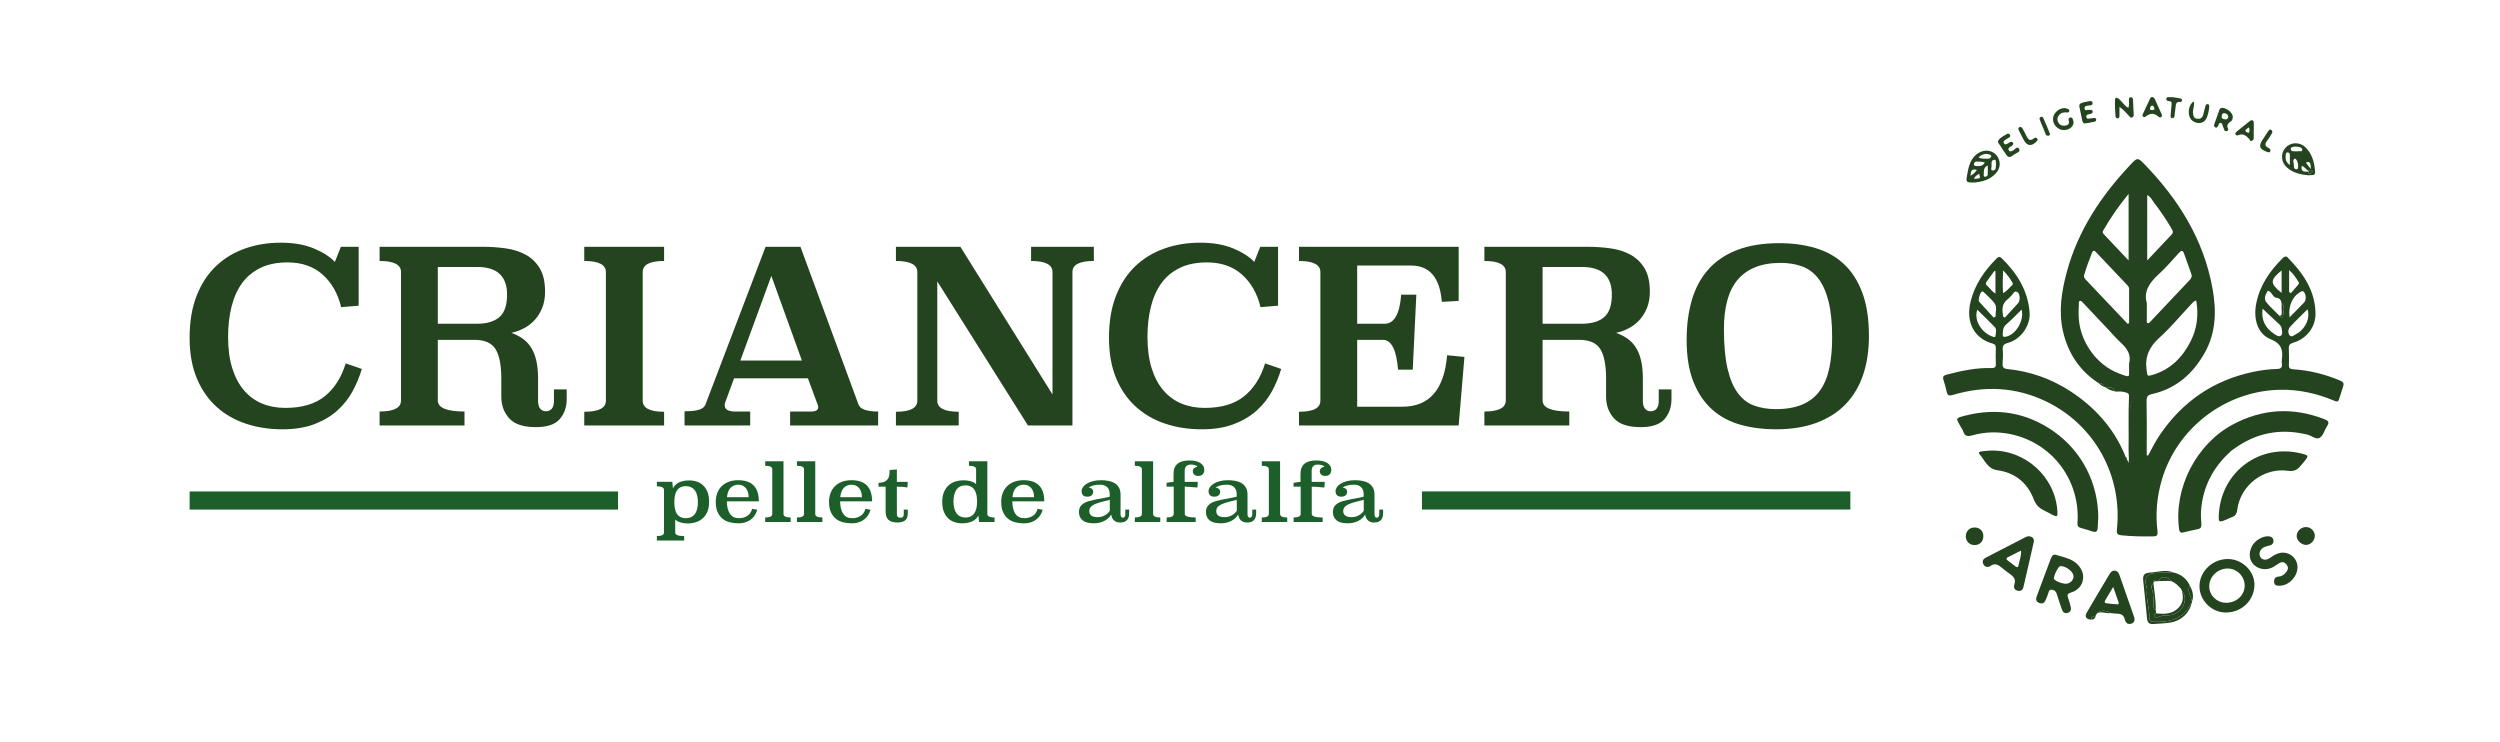 <?xml version="1.0" encoding="UTF-8"?> <svg xmlns="http://www.w3.org/2000/svg" id="Capa_1" width="279.4mm" height="82.923mm" version="1.1" viewBox="0 0 792 235.056"><g><path d="M113.63,96.845l-5.561.459c-1.017-4.269-2.957-7.697-5.828-10.286-2.871-2.592-6.591-3.887-11.16-3.887-3.354,0-6.222.586-8.609,1.755-2.39,1.169-4.331,2.793-5.828,4.876-1.5,2.083-2.604,4.569-3.314,7.465-.713,2.895-1.07,6.07-1.07,9.523,0,3.81.446,7.124,1.336,9.942.887,2.821,2.133,5.155,3.732,7.009s3.503,3.24,5.713,4.154c2.21.911,4.659,1.37,7.353,1.37,5.279,0,9.446-1.231,12.493-3.695,3.047-2.461,5.258-5.93,6.628-10.401l5.106,1.755c-.713,2.437-1.69,4.799-2.933,7.084-1.246,2.285-2.858,4.318-4.839,6.095-1.981,1.779-4.393,3.215-7.239,4.306s-6.222,1.637-10.131,1.637c-4.114,0-7.952-.586-11.504-1.755-3.556-1.169-6.668-2.948-9.334-5.338s-4.762-5.403-6.284-9.04c-1.525-3.636-2.288-7.921-2.288-12.856,0-5.137.75-9.598,2.248-13.386s3.556-6.916,6.172-9.384,5.676-4.309,9.179-5.53c3.506-1.221,7.263-1.832,11.278-1.832,4.114,0,7.629.62,10.549,1.851,2.92,1.237,5.118,2.651,6.591,4.244l1.907-4.799h5.636v18.665Z" fill="#23441e"></path><path d="M179.531,126.407c0,2.539-.735,4.659-2.207,6.361-1.476,1.702-3.99,2.551-7.542,2.551-3.962,0-6.783-.927-8.457-2.781-1.677-1.854-2.514-4.151-2.514-6.894v-5.713c0-4.269-.611-7.378-1.829-9.334-1.218-1.953-3.453-2.933-6.705-2.933h-11.579v19.199c0,2.337,2.818,3.506,8.457,3.506v4.418h-26.896v-4.418c4.52,0,6.783-1.169,6.783-3.506v-40.682c0-2.337-2.263-3.506-6.783-3.506v-4.495h32.609c2.486,0,4.926.164,7.313.496s4.507,1.001,6.361,2.018,3.339,2.452,4.458,4.306c1.116,1.854,1.677,4.303,1.677,7.35,0,1.981-.307,3.723-.918,5.22s-1.414,2.781-2.406,3.847-2.124,1.931-3.395,2.589c-1.274.66-2.595,1.144-3.971,1.448,1.314.459,2.499,1.054,3.559,1.792,1.06.735,1.953,1.674,2.688,2.818.729,1.144,1.287,2.527,1.665,4.151.378,1.628.567,3.556.567,5.791v7.009c0,1.119.233,1.944.698,2.477.462.533,1.057.8,1.779.8.772,0,1.392-.267,1.854-.8.465-.533.698-1.358.698-2.477v-3.655h4.036v3.047ZM138.697,84.578v17.98h12.493c3.047,0,5.385-.698,7.009-2.093,1.624-1.398,2.44-3.773,2.44-7.124,0-5.84-3.15-8.764-9.449-8.764h-12.493Z" fill="#23441e"></path><path d="M210.385,82.675c-4.52,0-6.78,1.169-6.78,3.509v40.75c0,2.341,2.26,3.509,6.78,3.509v4.343h-25.293v-4.343c4.573,0,6.857-1.169,6.857-3.509v-40.75c0-2.341-2.285-3.509-6.857-3.509v-4.495h25.293v4.495Z" fill="#23441e"></path><path d="M271.946,128.081c.505,1.525,2.589,2.288,6.247,2.288v4.418h-27.885v-4.418h6.705c1.473,0,2.21-.484,2.21-1.448,0-.155-.078-.431-.229-.84l-3.047-8.227h-23.39l-2.818,7.62c-.102.304-.152.608-.152.915,0,1.321,1.116,1.981,3.351,1.981h4.724v4.418h-20.801v-4.495c2.133,0,3.708-.177,4.724-.533,1.017-.353,1.649-.887,1.903-1.6l19.047-49.979h11.049l18.362,49.901ZM234.538,114.214h19.502l-9.675-26.815-9.827,26.815Z" fill="#23441e"></path><path d="M346.53,82.675c-4.52,0-6.78,1.169-6.78,3.506v48.605h-14.093l-28.725-45.636v37.789c0,2.334,2.26,3.503,6.783,3.503v4.343h-19.887v-4.343c4.52,0,6.783-1.169,6.783-3.509v-40.75c0-2.341-2.263-3.509-6.783-3.509v-4.495h20.42l29.178,46.78v-38.778c0-2.337-2.26-3.506-6.78-3.506v-4.495h19.884v4.495Z" fill="#23441e"></path><path d="M404.888,96.845l-5.561.459c-1.017-4.269-2.957-7.697-5.828-10.286-2.871-2.592-6.591-3.887-11.16-3.887-3.354,0-6.222.586-8.609,1.755-2.39,1.169-4.331,2.793-5.828,4.876-1.5,2.083-2.604,4.569-3.314,7.465-.713,2.895-1.07,6.07-1.07,9.523,0,3.81.446,7.124,1.336,9.942.887,2.821,2.133,5.155,3.732,7.009s3.503,3.24,5.713,4.154c2.21.911,4.659,1.37,7.353,1.37,5.279,0,9.446-1.231,12.493-3.695,3.047-2.461,5.258-5.93,6.628-10.401l5.106,1.755c-.713,2.437-1.69,4.799-2.933,7.084-1.246,2.285-2.858,4.318-4.839,6.095-1.981,1.779-4.393,3.215-7.239,4.306-2.846,1.091-6.222,1.637-10.131,1.637-4.114,0-7.952-.586-11.504-1.755-3.556-1.169-6.668-2.948-9.334-5.338s-4.762-5.403-6.284-9.04c-1.525-3.636-2.288-7.921-2.288-12.856,0-5.137.75-9.598,2.248-13.386s3.556-6.916,6.172-9.384,5.676-4.309,9.179-5.53c3.506-1.221,7.263-1.832,11.278-1.832,4.114,0,7.629.62,10.549,1.851,2.92,1.237,5.118,2.651,6.591,4.244l1.907-4.799h5.636v18.665Z" fill="#23441e"></path><path d="M462.105,95.323l-5.335.304c-.608-7.669-3.86-11.504-9.75-11.504h-17.066v18.436h8.683c3.047,0,4.802-3.072,5.258-9.216h4.799l-1.141,23.768h-4.647c-.508-6.296-2.108-9.446-4.802-9.446h-8.15v21.179h14.322c8.534,0,13.256-5.434,14.17-16.303l5.487.533-1.829,21.713h-50.589v-4.343c4.52,0,6.783-1.169,6.783-3.509v-40.75c0-2.341-2.263-3.509-6.783-3.509v-4.495h50.589v17.143Z" fill="#23441e"></path><path d="M529.528,126.407c0,2.539-.735,4.659-2.207,6.361-1.476,1.702-3.99,2.551-7.542,2.551-3.962,0-6.783-.927-8.457-2.781-1.677-1.854-2.514-4.151-2.514-6.894v-5.713c0-4.269-.611-7.378-1.829-9.334-1.218-1.953-3.453-2.933-6.705-2.933h-11.579v19.199c0,2.337,2.818,3.506,8.457,3.506v4.418h-26.896v-4.418c4.52,0,6.783-1.169,6.783-3.506v-40.682c0-2.337-2.263-3.506-6.783-3.506v-4.495h32.609c2.486,0,4.926.164,7.313.496s4.507,1.001,6.361,2.018,3.339,2.452,4.458,4.306c1.116,1.854,1.677,4.303,1.677,7.35,0,1.981-.307,3.723-.918,5.22s-1.414,2.781-2.406,3.847-2.124,1.931-3.395,2.589c-1.274.66-2.595,1.144-3.971,1.448,1.314.459,2.499,1.054,3.559,1.792,1.06.735,1.953,1.674,2.688,2.818.729,1.144,1.287,2.527,1.665,4.151.378,1.628.567,3.556.567,5.791v7.009c0,1.119.233,1.944.698,2.477.462.533,1.057.8,1.779.8.772,0,1.392-.267,1.854-.8.465-.533.698-1.358.698-2.477v-3.655h4.036v3.047ZM488.694,84.578v17.98h12.493c3.047,0,5.385-.698,7.009-2.093,1.624-1.398,2.44-3.773,2.44-7.124,0-5.84-3.15-8.764-9.449-8.764h-12.493Z" fill="#23441e"></path><path d="M563.737,77.036c4.061,0,7.834.508,11.312,1.525,3.478,1.014,6.476,2.675,8.99,4.982,2.514,2.31,4.483,5.338,5.906,9.092,1.42,3.754,2.133,8.37,2.133,13.848,0,4.517-.611,8.587-1.829,12.211-1.218,3.63-3.047,6.724-5.484,9.285-2.44,2.561-5.512,4.538-9.22,5.937-3.708,1.392-8.026,2.089-12.952,2.089-4.011,0-7.747-.481-11.2-1.445s-6.436-2.561-8.95-4.793c-2.514-2.232-4.495-5.149-5.943-8.751s-2.173-8.038-2.173-13.315c0-4.718.558-8.965,1.677-12.744,1.116-3.779,2.868-7,5.258-9.666,2.387-2.663,5.434-4.703,9.142-6.123s8.15-2.133,13.333-2.133ZM564.118,83.285c-3.153,0-5.868.468-8.153,1.407-2.285.942-4.151,2.3-5.599,4.077-1.448,1.779-2.514,3.962-3.202,6.553-.685,2.589-1.026,5.537-1.026,8.835,0,5.131.378,9.334,1.141,12.611.763,3.277,1.854,5.865,3.277,7.772,1.42,1.903,3.15,3.224,5.18,3.959,2.031.738,4.318,1.107,6.857,1.107,3.351,0,6.172-.496,8.457-1.485,2.285-.992,4.114-2.44,5.484-4.343,1.373-1.907,2.362-4.266,2.973-7.087.608-2.818.915-6.057.915-9.712,0-4.724-.394-8.609-1.181-11.656-.787-3.047-1.894-5.459-3.314-7.239-1.423-1.776-3.137-3.023-5.143-3.732-2.006-.713-4.228-1.066-6.665-1.066Z" fill="#23441e"></path></g><g><path d="M213.187,154.696c.431-.849,1.089-1.477,1.971-1.886.882-.406,1.943-.612,3.189-.612.846,0,1.649.126,2.411.376.761.248,1.43.648,2.009,1.197.579.551,1.038,1.254,1.375,2.111s.505,1.894.505,3.109c0,1.248-.19,2.305-.571,3.17s-.886,1.569-1.516,2.109c-.632.543-1.353.937-2.165,1.187-.814.25-1.654.374-2.517.374-.848,0-1.622-.108-2.322-.323-.7-.217-1.25-.524-1.647-.925v4.125c0,.746.943,1.12,2.832,1.12v1.423h-8.645v-1.423c1.506,0,2.261-.376,2.261-1.122v-13.49c0-.764-.755-1.146-2.261-1.146v-1.425h4.885l.207,2.048ZM217.266,154.021c-.675,0-1.248.126-1.715.376-.467.248-.844.595-1.129,1.036s-.491.973-.611,1.597-.182,1.311-.182,2.061.061,1.435.182,2.059c.121.626.326,1.158.611,1.599s.662.786,1.129,1.036,1.04.374,1.715.374,1.256-.124,1.743-.374c.484-.25.882-.595,1.195-1.036.311-.441.537-.973.675-1.599.14-.624.209-1.311.209-2.059s-.07-1.437-.209-2.061c-.137-.624-.364-1.156-.675-1.597-.313-.441-.711-.789-1.195-1.036-.486-.25-1.066-.376-1.743-.376Z" fill="#1d5f2b"></path><path d="M230.259,158.817c.034,1.713.364,3.034.988,3.957.624.925,1.567,1.386,2.832,1.386.988,0,1.863-.232,2.624-.699.763-.465,1.292-1.223,1.586-2.272l1.611.299c-.156.551-.387,1.083-.689,1.599s-.698.973-1.182,1.374c-.484.398-1.07.719-1.753.961-.685.24-1.487.362-2.404.362-.901,0-1.776-.106-2.624-.313-.85-.207-1.607-.571-2.273-1.087-.668-.518-1.205-1.215-1.611-2.089-.408-.876-.611-1.981-.611-3.317,0-1.016.161-1.947.48-2.788.321-.843.785-1.565,1.392-2.164s1.347-1.067,2.22-1.4c.876-.333,1.876-.502,3.003-.502,4.365,0,6.547,2.231,6.547,6.694h-10.134ZM237.172,157.519c0-.553-.07-1.069-.209-1.547-.137-.478-.347-.896-.624-1.256s-.62-.646-1.026-.856c-.408-.209-.88-.313-1.417-.313-.935,0-1.732.309-2.39.929-.66.62-1.057,1.634-1.195,3.042h6.86Z" fill="#1d5f2b"></path><path d="M248.215,162.813c0,.748.755,1.124,2.261,1.124v1.423h-8.055v-1.423c1.489,0,2.235-.376,2.235-1.124v-14.134c0-.75-.747-1.124-2.235-1.124v-1.425h5.794v16.683Z" fill="#1d5f2b"></path><path d="M258.273,162.813c0,.748.753,1.124,2.261,1.124v1.423h-8.057v-1.423c1.491,0,2.235-.376,2.235-1.124v-14.134c0-.75-.744-1.124-2.235-1.124v-1.425h5.797v16.683Z" fill="#1d5f2b"></path><path d="M266.146,158.817c.034,1.713.364,3.034.988,3.957.624.925,1.567,1.386,2.832,1.386.988,0,1.863-.232,2.624-.699.763-.465,1.292-1.223,1.586-2.272l1.611.299c-.156.551-.387,1.083-.689,1.599s-.698.973-1.182,1.374c-.484.398-1.07.719-1.753.961-.685.24-1.487.362-2.404.362-.901,0-1.776-.106-2.624-.313-.85-.207-1.607-.571-2.273-1.087-.668-.518-1.205-1.215-1.611-2.089-.408-.876-.611-1.981-.611-3.317,0-1.016.161-1.947.48-2.788.321-.843.785-1.565,1.392-2.164s1.347-1.067,2.22-1.4c.876-.333,1.876-.502,3.003-.502,4.365,0,6.547,2.231,6.547,6.694h-10.134ZM273.059,157.519c0-.553-.07-1.069-.209-1.547-.137-.478-.347-.896-.624-1.256s-.62-.646-1.026-.856c-.408-.209-.88-.313-1.417-.313-.935,0-1.732.309-2.39.929-.66.62-1.057,1.634-1.195,3.042h6.86Z" fill="#1d5f2b"></path><path d="M284.128,152.647h3.458l-.131,1.799c-.484-.1-1-.171-1.546-.211-.546-.043-1.14-.063-1.781-.063v8.714c0,.75.383,1.124,1.144,1.124.4,0,.672-.104.818-.311.148-.207.222-.48.222-.813v-1.447h1.273v1.097c0,.451-.049.858-.144,1.225-.095.366-.269.677-.52.935-.25.258-.584.463-1,.612-.414.15-.943.226-1.584.226-1.351,0-2.318-.291-2.897-.874-.582-.583-.871-1.398-.871-2.447v-8.042h-2.261v-1.199c.484-.033.939-.1,1.364-.199s.797-.274,1.117-.524c.321-.25.573-.6.755-1.049s.273-1.032.273-1.748v-.551l2.311-.175v3.92Z" fill="#1d5f2b"></path><path d="M312.791,162.813c0,.748.761,1.124,2.286,1.124v1.423h-4.91l-.209-2.073c-.414.849-1.074,1.477-1.973,1.886-.901.406-1.958.612-3.172.612-.848,0-1.654-.126-2.415-.374-.763-.25-1.434-.65-2.015-1.199-.579-.551-1.038-1.254-1.377-2.111-.338-.856-.508-1.892-.508-3.107,0-1.25.192-2.307.573-3.172s.884-1.573,1.508-2.122c.622-.551,1.341-.945,2.155-1.187s1.664-.362,2.548-.362c.831,0,1.597.108,2.299.323.702.217,1.252.516,1.649.9v-4.694c0-.75-.753-1.124-2.261-1.124v-1.425h5.822v16.683ZM305.878,153.771c-.675,0-1.256.126-1.74.376s-.88.6-1.182,1.049c-.305.449-.529.986-.677,1.61-.146.626-.22,1.311-.22,2.061s.074,1.433.22,2.048c.148.616.372,1.148.677,1.597.302.449.698.799,1.182,1.049s1.066.376,1.74.376,1.248-.126,1.715-.376.846-.6,1.131-1.049.493-.982.624-1.597c.129-.616.195-1.299.195-2.048s-.066-1.435-.195-2.061c-.131-.624-.338-1.16-.624-1.61s-.664-.799-1.131-1.049-1.038-.376-1.715-.376Z" fill="#1d5f2b"></path><path d="M320.692,158.817c.034,1.713.364,3.034.985,3.957.624.925,1.569,1.386,2.834,1.386.988,0,1.861-.232,2.624-.699.761-.465,1.29-1.223,1.586-2.272l1.609.299c-.154.551-.385,1.083-.687,1.599-.305.516-.698.973-1.182,1.374-.486.398-1.07.719-1.755.961-.685.24-1.485.362-2.402.362-.903,0-1.776-.106-2.627-.313-.848-.207-1.605-.571-2.273-1.087-.666-.518-1.203-1.215-1.611-2.089-.406-.876-.609-1.981-.609-3.317,0-1.016.159-1.947.48-2.788.319-.843.785-1.565,1.389-2.164.607-.6,1.347-1.067,2.223-1.4s1.876-.502,3.001-.502c4.367,0,6.549,2.231,6.549,6.694h-10.134ZM327.603,157.519c0-.553-.07-1.069-.207-1.547-.14-.478-.347-.896-.624-1.256s-.62-.646-1.026-.856c-.408-.209-.88-.313-1.417-.313-.937,0-1.732.309-2.392.929-.658.62-1.055,1.634-1.195,3.042h6.86Z" fill="#1d5f2b"></path><path d="M354.991,162.906c0,.736.26,1.101.78,1.101.241,0,.423-.112.546-.337.121-.226.182-.48.182-.764v-1.475h1.22v1.126c0,.551-.07,1.018-.207,1.402-.14.382-.338.691-.598.925s-.567.4-.922.5-.74.15-1.157.15c-.467,0-.865-.071-1.195-.211-.33-.142-.607-.329-.831-.563-.226-.234-.4-.5-.52-.799-.121-.301-.216-.616-.285-.949-.19.366-.455.715-.793,1.049s-.74.628-1.208.886-.996.463-1.586.612c-.588.15-1.22.226-1.897.226-1.628,0-2.819-.321-3.572-.961-.755-.64-1.131-1.512-1.131-2.609,0-.667.133-1.219.402-1.66s.641-.813,1.119-1.112c.476-.301,1.03-.537,1.662-.711s1.309-.333,2.028-.476c.719-.14,1.463-.278,2.233-.413.772-.132,1.537-.299,2.301-.498v-.774c0-.417-.057-.809-.169-1.175s-.294-.687-.546-.961-.567-.492-.947-.648c-.383-.159-.833-.238-1.351-.238-.884,0-1.624.083-2.223.25s-1.079.39-1.442.673c.398.035.736.159,1.013.376.277.215.417.524.417.923,0,.467-.156.845-.467,1.138-.313.291-.772.437-1.379.437s-1.062-.154-1.364-.463c-.302-.307-.455-.736-.455-1.286,0-.415.14-.831.417-1.248s.675-.789,1.195-1.118,1.165-.595,1.937-.799c.77-.205,1.649-.307,2.637-.307.795,0,1.567.071,2.311.213.747.142,1.404.384,1.975.726.573.341,1.028.809,1.364,1.4.338.593.508,1.339.508,2.24v6.204ZM351.586,158.342c-1.108.266-2.07.512-2.885.738-.814.224-1.489.465-2.026.723s-.937.553-1.195.886c-.26.333-.391.75-.391,1.25,0,.597.218,1.065.649,1.398.434.333,1.093.498,1.975.498s1.669-.203,2.352-.612c.685-.406,1.193-.878,1.521-1.41v-3.471Z" fill="#1d5f2b"></path><path d="M365.306,162.813c0,.748.755,1.124,2.261,1.124v1.423h-8.055v-1.423c1.489,0,2.235-.376,2.235-1.124v-14.134c0-.75-.747-1.124-2.235-1.124v-1.425h5.794v16.683Z" fill="#1d5f2b"></path><path d="M379.34,154.446c-1.091-.1-1.967-.171-2.624-.211-.66-.043-1.119-.063-1.379-.063v8.641c0,.748,1.153,1.124,3.458,1.124v1.423h-9.199v-1.423c1.489,0,2.235-.376,2.235-1.124v-8.641h-2.263v-1.199c.296-.065.624-.128.988-.187s.772-.104,1.222-.138v-2.571c0-.75.116-1.39.351-1.922.233-.534.567-.971,1-1.313.434-.339.962-.585,1.586-.736.622-.15,1.315-.226,2.079-.226.692,0,1.328.063,1.91.189.579.124,1.079.311,1.493.561.417.25.74.567.975.949s.351.833.351,1.347c0,.484-.152.912-.455,1.286-.305.376-.776.563-1.417.563-.607,0-1.051-.146-1.339-.437-.285-.291-.427-.628-.427-1.012,0-.417.137-.75.414-.998.277-.25.641-.4,1.091-.451-.383-.465-1.114-.699-2.195-.699-.558,0-1.013.159-1.362.476s-.522.823-.522,1.522v3.471h4.158l-.129,1.799Z" fill="#1d5f2b"></path><path d="M395.215,162.906c0,.736.26,1.101.78,1.101.243,0,.425-.112.546-.337s.182-.48.182-.764v-1.475h1.222v1.126c0,.551-.07,1.018-.209,1.402-.137.382-.336.691-.596.925s-.569.4-.922.5c-.355.1-.742.15-1.157.15-.467,0-.867-.071-1.195-.211-.33-.142-.607-.329-.833-.563-.224-.234-.398-.5-.518-.799-.123-.301-.218-.616-.288-.949-.19.366-.455.715-.791,1.049-.338.333-.742.628-1.21.886s-.996.463-1.584.612c-.59.15-1.222.226-1.897.226-1.63,0-2.821-.321-3.574-.961s-1.131-1.512-1.131-2.609c0-.667.135-1.219.404-1.66s.641-.813,1.117-1.112c.478-.301,1.032-.537,1.664-.711s1.307-.333,2.026-.476c.719-.14,1.463-.278,2.235-.413.77-.132,1.537-.299,2.299-.498v-.774c0-.417-.055-.809-.167-1.175-.114-.366-.296-.687-.546-.961-.252-.274-.569-.492-.95-.648-.381-.159-.831-.238-1.351-.238-.884,0-1.624.083-2.223.25-.596.167-1.079.39-1.442.673.4.035.738.159,1.015.376.277.215.414.524.414.923,0,.467-.154.845-.467,1.138-.311.291-.77.437-1.377.437s-1.062-.154-1.364-.463c-.305-.307-.455-.736-.455-1.286,0-.415.137-.831.414-1.248s.677-.789,1.197-1.118c.518-.329,1.163-.595,1.935-.799.77-.205,1.649-.307,2.637-.307.797,0,1.569.071,2.314.213s1.402.384,1.975.726c.571.341,1.026.809,1.364,1.4.338.593.505,1.339.505,2.24v6.204ZM391.813,158.342c-1.11.266-2.07.512-2.885.738-.814.224-1.491.465-2.028.723s-.935.553-1.195.886-.389.75-.389,1.25c0,.597.216,1.065.649,1.398s1.091.498,1.975.498,1.666-.203,2.352-.612c.683-.406,1.191-.878,1.521-1.41v-3.471Z" fill="#1d5f2b"></path><path d="M405.533,162.813c0,.748.753,1.124,2.261,1.124v1.423h-8.057v-1.423c1.491,0,2.235-.376,2.235-1.124v-14.134c0-.75-.744-1.124-2.235-1.124v-1.425h5.797v16.683Z" fill="#1d5f2b"></path><path d="M419.564,154.446c-1.091-.1-1.967-.171-2.624-.211-.658-.043-1.117-.063-1.377-.063v8.641c0,.748,1.153,1.124,3.455,1.124v1.423h-9.199v-1.423c1.491,0,2.235-.376,2.235-1.124v-8.641h-2.261v-1.199c.294-.065.624-.128.988-.187s.77-.104,1.22-.138v-2.571c0-.75.118-1.39.351-1.922.235-.534.569-.971,1-1.313.434-.339.962-.585,1.586-.736s1.315-.226,2.079-.226c.694,0,1.33.063,1.91.189.582.124,1.079.311,1.495.561.414.25.74.567.975.949.233.382.349.833.349,1.347,0,.484-.15.912-.455,1.286-.302.376-.774.563-1.415.563-.607,0-1.053-.146-1.339-.437s-.429-.628-.429-1.012c0-.417.14-.75.417-.998.277-.25.641-.4,1.091-.451-.385-.465-1.117-.699-2.197-.699-.558,0-1.011.159-1.36.476s-.522.823-.522,1.522v3.471h4.158l-.131,1.799Z" fill="#1d5f2b"></path><path d="M435.442,162.906c0,.736.26,1.101.78,1.101.241,0,.423-.112.546-.337.121-.226.182-.48.182-.764v-1.475h1.22v1.126c0,.551-.07,1.018-.207,1.402-.14.382-.338.691-.598.925s-.567.4-.922.5-.74.15-1.157.15c-.467,0-.865-.071-1.195-.211-.33-.142-.607-.329-.831-.563-.226-.234-.4-.5-.52-.799-.121-.301-.216-.616-.285-.949-.19.366-.455.715-.793,1.049s-.74.628-1.208.886-.996.463-1.586.612c-.588.15-1.22.226-1.897.226-1.628,0-2.819-.321-3.572-.961-.755-.64-1.131-1.512-1.131-2.609,0-.667.133-1.219.402-1.66s.641-.813,1.119-1.112c.476-.301,1.03-.537,1.662-.711s1.309-.333,2.028-.476c.719-.14,1.463-.278,2.233-.413.772-.132,1.537-.299,2.301-.498v-.774c0-.417-.057-.809-.169-1.175s-.294-.687-.546-.961-.567-.492-.947-.648c-.383-.159-.833-.238-1.351-.238-.884,0-1.624.083-2.223.25s-1.079.39-1.442.673c.398.035.736.159,1.013.376.277.215.417.524.417.923,0,.467-.156.845-.467,1.138-.313.291-.772.437-1.379.437s-1.062-.154-1.364-.463c-.302-.307-.455-.736-.455-1.286,0-.415.14-.831.417-1.248s.675-.789,1.195-1.118,1.165-.595,1.937-.799c.77-.205,1.649-.307,2.637-.307.795,0,1.567.071,2.311.213.747.142,1.404.384,1.975.726.573.341,1.028.809,1.364,1.4.338.593.508,1.339.508,2.24v6.204ZM432.037,158.342c-1.108.266-2.07.512-2.885.738-.814.224-1.489.465-2.026.723s-.937.553-1.195.886c-.26.333-.391.75-.391,1.25,0,.597.218,1.065.649,1.398.434.333,1.093.498,1.975.498s1.669-.203,2.352-.612c.685-.406,1.193-.878,1.521-1.41v-3.471Z" fill="#1d5f2b"></path></g><g><path d="M664.73,121.295c-5.945-3.887-9.575-9.434-11.154-16.246-1.469-6.346-.496-12.653,1.172-18.838,3.554-13.186,10.871-24.172,20.135-33.988,2.213-2.346,2.327-2.425,4.565-.109,10.756,11.13,18.704,23.834,21.482,39.316,1.257,7,1.154,13.891-2.474,20.329-3.757,6.668-9.058,11.366-16.682,13.071-1.22.276-1.76.698-1.734,2.098.103,4.949.042,9.905.042,14.858v2.447c.145.033.288.062.435.092,1.177-2.197,2.285-4.438,3.689-6.51,7.208-10.625,17.022-17.36,29.622-20.009,2.487-.522,4.995-.853,7.521-.911,1.326-.026,1.688-.562,1.549-1.738-.048-.389-.077-.793-.022-1.178.448-3.102-.123-5.156-3.615-6.554-4.008-1.603-5.485-6.327-4.486-11.309,1.143-5.721,4.302-10.297,8.369-14.329.481-.479,1.01-.794,1.591-.2,4.879,4.965,8.74,10.474,8.81,17.785.039,4.311-2.899,8.019-7.065,9.198-1.055.295-1.444.79-1.385,1.887.092,1.74.057,3.488.026,5.233-.018.929.349,1.234,1.288,1.293,5.204.334,10.19,1.576,14.999,3.604.966.408,1.198.904.922,1.786-.433,1.392-.884,2.781-1.345,4.166-.323.973-.946.647-1.598.375-5.456-2.293-11.13-3.542-17.066-3.431-17.279.32-32.662,12.102-37.473,28.565-1.571,5.382-2.039,10.812-1.352,16.349.138,1.121-.186,1.51-1.306,1.528-3.38.062-6.753.004-10.118-.334-1.06-.107-1.598-.375-1.447-1.771,1.855-17.15-7.118-33.386-22.626-40.741-9.503-4.508-19.389-4.956-29.427-1.933-1.113.334-1.561.11-1.826-.907-.338-1.308-.636-2.631-1.065-3.906-.364-1.08.18-1.418,1.049-1.65,4.633-1.223,9.304-2.208,14.13-2.08,1.097.029,1.479-.305,1.42-1.422-.088-1.628-.046-3.264-.004-4.896.02-.791-.239-1.231-1.043-1.447-5.279-1.435-8.705-6.211-6.94-13.335,1.334-5.393,4.387-9.787,8.263-13.666.529-.531,1.007-.601,1.576-.043,4.841,4.737,8.292,10.209,8.845,17.133.34,4.212-2.801,8.628-6.88,9.709-1.264.335-1.745.84-1.628,2.175.129,1.451.048,2.927-.055,4.387-.081,1.154.397,1.602,1.499,1.708,7.285.731,14.005,3.119,20.119,7.128,7.55,4.949,13.392,11.397,16.985,19.766.147.342.569,1.462.777,1.712.127.239.255.481.38.72.202.705.4.467.65.011.996-1.793.338-3.858.25-5.573-.15-2.939-.07-5.893-.228-8.832-.068-1.223-.114-2.495.154-3.674.571-2.502.11-3.542-2.201-4.001-.154-.029-.316-.059-.489-.084-.654-.099-1.337-.018-2.008-.022l-.125.011-.105-.074c-.603-1.451-1.837-1.389-3.09-1.279-.107-.048-.215-.096-.321-.143-.362-.852-.988-1.304-1.931-1.279ZM722.772,95.964c-.127-.987-.654-1.567-1.675-1.643-1.245-.291-1.339-1.934-2.643-2.221-.766,1.199-1.446,2.503-.369,3.784,1.242,1.478,2.693,2.78,4.052,4.158.45.704,1.067.673,1.148-.086.141-1.329.687-2.789-.503-3.975l-.009-.017ZM674.492,115.186c.796-2.947-.748-4.904-2.744-6.745-1.312-1.213-2.478-2.587-3.707-3.891-2.726-2.892-5.45-5.789-8.182-8.677-.264-.278-.551-.683-.964-.553-.478.15-.281.68-.303,1.033-.07,1.065-.092,2.133-.09,3.199.005,8.075,5.344,16.012,12.916,18.815,3.744,1.385,2.991,1.172,3.071-2.002.011-.393.004-.786.004-1.179ZM695.761,95.202c-.781.194-1.152.711-1.561,1.145-3.347,3.558-6.47,7.366-10.085,10.624-3.204,2.887-4.692,6.027-4.067,10.305.268,1.852.163,2.01,1.954,1.47,5.669-1.708,9.47-5.576,12.047-10.741,2.017-4.04,2.5-8.315,1.712-12.803ZM674.048,102.586c.151-.073.301-.146.45-.22,0-3.593-.006-7.187.009-10.782,0-.496-.219-.868-.529-1.197-3.314-3.494-6.646-6.97-9.938-10.484-.647-.691-.981-.581-1.308.216-.933,2.286-1.758,4.611-2.458,6.981-.244.818.253,1.239.724,1.734,2.634,2.765,5.25,5.543,7.877,8.314,1.723,1.815,3.45,3.624,5.173,5.437ZM680.11,95.948c0,2.27-.015,3.843.007,5.417.007.356-.175.858.334,1.013.375.114.581-.262.806-.499,4.159-4.402,8.313-8.806,12.471-13.209.49-.517.786-1.059.509-1.814-.792-2.159-1.563-4.327-2.32-6.498-.397-1.136-.874-1.064-1.617-.255-2.087,2.271-4.087,4.648-6.367,6.71-2.978,2.693-4.923,5.629-3.825,9.135ZM680.238,61.826v20.682c2.8-2.968,5.294-5.613,7.785-8.264.595-.634.274-1.224-.084-1.836-1.697-2.911-3.599-5.687-5.647-8.357-.581-.76-.963-1.761-2.054-2.226ZM674.338,82.515v-21.098c-3.204,3.922-5.787,7.673-8.061,11.647-.303.528-.068.839.246,1.175,2.524,2.676,5.048,5.348,7.815,8.277ZM716.78,97.785c-.485,3.714.941,6.175,3.674,7.996.647.429,1.482,1.034,2.131.555.709-.524.301-1.566.228-2.369-.039-.401-.331-.849-.637-1.144-1.699-1.63-3.437-3.219-5.395-5.038ZM731.013,97.987c-1.896,1.897-3.795,3.686-5.553,5.608-.665.729-.66,1.971-.09,2.666.577.713,1.411-.092,2.08-.44.298-.154.588-.331.858-.527,2.344-1.704,3.577-4.883,2.706-7.307ZM640.442,98.091c-1.661,1.616-3.171,3.233-4.844,4.661-1.113.948-1.115,2.093-1.128,3.32-.009.636.329.696.876.612,3.174-.497,6.036-5.113,5.096-8.594ZM626.403,98.119c-1.249,3.637,1.745,7.612,5.072,8.582.266.078.652.148.682-.215.077-.98.511-2.098-.25-2.904-1.751-1.858-3.619-3.606-5.504-5.462ZM634.605,100.304c.175.111.347.222.524.333,1.398-1.526,2.796-3.053,4.197-4.576.744-.81.671-3.056-.288-3.561-1.014-.535-1.264.722-1.848,1.182-.393.311-.676.765-1.08,1.055-2.039,1.476-1.848,3.497-1.504,5.566ZM725.346,100.522c1.672-1.7,3.136-3.161,4.565-4.654.786-.818.692-2.658-.107-3.454-.241-.238-.426-.225-.727-.081-2.711,1.311-4.276,4.5-3.731,8.188ZM631.62,100.636c.202-.133.404-.268.606-.4-.114-1.457.586-3.028-.485-4.34-.922-1.126-2.013-2.111-3.059-3.13-.213-.209-.435-.557-.843-.385-.549.234-1.255,2.745-.847,3.203,1.521,1.703,3.081,3.37,4.627,5.052ZM634.58,92.863c1.266-.652,1.909-1.671,2.779-2.418.283-.241.382-.585.191-.907-.775-1.292-1.609-2.541-2.965-3.863-.136,2.621-.193,4.811-.005,7.188ZM722.813,92.786v-7.104c-3.725,3.017-3.751,4.123,0,7.104ZM632.16,85.939c-.11-.037-.22-.076-.329-.115-.784,1.073-1.58,2.138-2.344,3.225-.288.405-.591.856-.079,1.334.871.81,1.523,1.858,2.752,2.618v-7.062ZM725.193,92.504c.187.128.375.254.562.381.759-.889,1.512-1.786,2.282-2.665.254-.289.349-.606.143-.917-.838-1.256-1.595-2.584-2.987-3.733v6.934Z" fill="#23441e" fill-rule="evenodd"></path><path d="M706.542,143.115c-5.502,5.022-8.709,11.176-9.249,18.668-.101,1.414.006,2.807.099,4.203.062.929-.158,1.47-1.172,1.657-1.543.283-3.06.687-4.589,1.043-.889.206-1.179-.213-1.293-1.051-1.753-12.991,5.434-26.934,16.922-33.103,9.461-5.078,19.11-5.596,29.08-1.749,1.286.496,1.716.963.838,2.285-.801,1.209-1.15,2.976-2.311,3.626-1.165.658-2.557-.683-3.894-1.01-7.829-1.907-15.148-.845-21.924,3.601-.373.25-2.497,1.668-2.506,1.83Z" fill="#23441e" fill-rule="evenodd"></path><path d="M664.73,163.987c-.066,1.124-.136,2.245-.191,3.369-.051,1.073-.647,1.323-1.576,1.04-1.236-.371-2.45-.819-3.7-1.128-.959-.239-1.176-.698-1.109-1.679.9-13.465-8.035-25.303-21.173-28.044-4.074-.849-8.164-.749-12.183.386-1.361.382-2.359.327-2.836-1.238-.16-.525-.525-.985-.796-1.473-1.471-2.689-1.956-2.693,1.477-3.564,10.098-2.554,19.533-.937,28.06,5.081,8.913,6.294,14.001,16.397,14.027,27.25Z" fill="#23441e" fill-rule="evenodd"></path><path d="M702.925,162.907c.819-13.616,13.05-22.555,26.273-19.208,2.186.555,2.241.72.819,2.473-.353.437-.748.841-1.095,1.282-1.049,1.334-2.113,1.977-4.091,1.694-7.565-1.084-15.074,4.468-16.079,12.407-.167,1.337-.713,1.995-1.892,2.362-.533.169-1.029.448-1.543.672-2.37,1.014-2.546.889-2.392-1.683Z" fill="#23441e" fill-rule="evenodd"></path><path d="M630.408,142.744c11.136-.415,20.76,8.329,21.375,19.288.092,1.683-.097,1.804-1.635,1.036-.951-.481-1.879-1.014-2.834-1.488-1.451-.724-2.37-1.734-2.996-3.354-2.043-5.272-5.922-8.494-11.606-9.27-3.093-.426-3.942-3.215-5.627-5.111-.487-.547.222-.786.61-.845.942-.147,1.901-.184,2.713-.257Z" fill="#23441e" fill-rule="evenodd"></path><path d="M714.208,185.502c-.187,4.963-4.357,8.744-9.415,8.531-4.475-.187-8.145-4.122-7.996-8.568.158-4.699,4.39-8.524,9.247-8.366,4.534.15,8.329,4.056,8.164,8.402ZM705.341,190.962c3.297-.051,5.836-2.495,5.772-5.548-.061-2.932-2.522-5.335-5.443-5.309-3.138.026-5.794,2.608-5.787,5.625.007,2.921,2.471,5.28,5.458,5.232Z" fill="#23441e" fill-rule="evenodd"></path><path d="M659.947,182.824c.007,2.226-1.407,4.166-3.854,4.886-1.146.338-1.271.79-.897,1.774.338.889.566,1.819.808,2.741.232.874-.037,1.606-.904,1.922-.911.331-1.556-.18-1.857-.992-.56-1.525-1.025-3.086-1.541-4.626-.211-.632-.364-1.289-1.135-1.554-.733-.25-1.279-.312-1.561.61-.261.856-.586,1.697-.948,2.517-.384.878-1.003,1.308-2.021.918-1.055-.4-1.132-1.212-.819-2.061,1.462-4.001,2.982-7.98,4.479-11.973.272-.727.711-1.484,1.547-1.227,2.833.871,5.902,1.271,7.77,4.1.634.963.939,1.874.933,2.965ZM656.896,182.574c-.031-1.47-2.375-3.281-4.179-3.233-.592.015-2.036,2.781-2.046,3.92-.007.639,2.515,1.723,3.876,1.672,1.271-.055,2.373-1.157,2.35-2.359Z" fill="#23441e" fill-rule="evenodd"></path><path d="M642.657,169.877c1.315.088,1.87.79,1.62,1.918-1.045,4.71-2.16,9.405-3.237,14.108-.228.996-.786,1.477-1.811,1.253-1.069-.232-1.393-1.099-1.095-1.933.608-1.712-.239-2.612-1.495-3.457-.836-.566-1.617-1.209-2.395-1.848-1.121-.922-2.168-1.701-3.694-.603-.715.514-1.703.382-2.197-.525-.472-.871-.189-1.65.709-2.113,4.236-2.197,8.478-4.387,12.723-6.562.292-.151.641-.18.873-.239ZM640.265,174.418c-1.473.742-2.814,1.4-4.14,2.087-.485.25-.682.591-.136,1.01.834.639,1.661,1.289,2.507,1.914.402.298.821.437.95-.272.272-1.51.959-2.95.819-4.739Z" fill="#23441e" fill-rule="evenodd"></path><path d="M662.631,196.307c-1.674-.037-2.324-.893-1.549-2.234,2.381-4.115,4.831-8.186,7.26-12.271.397-.672.942-1.139,1.78-.996.755.128,1.082.691,1.319,1.37,1.508,4.332,3.042,8.656,4.548,12.988.336.966.428,1.988-.757,2.399-1.126.393-1.85-.254-2.1-1.337-.303-1.326-1.146-1.804-2.419-1.811-.671-.004-1.339-.118-2.008-.184-1.451-.83-2.897-1.117-4.332.04l-.042.051c-.116.198-.235.397-.351.595l-.018.037c-.415.474-1.65.147-1.332,1.352ZM669.453,185.936c-.986,1.672-1.714,2.928-2.469,4.166-.286.47-.375.904.281.999,1.161.176,2.337.279,3.509.349.459.029.505-.331.373-.705-.516-1.462-1.03-2.928-1.694-4.809Z" fill="#23441e" fill-rule="evenodd"></path><path d="M727.844,179.686c.006,2.979-2.724,5.834-5.605,5.871-.897.011-1.747-.026-1.811-1.209-.052-.996.382-1.595,1.44-1.686,1.154-.092,1.951-.761,2.59-1.686.533-.772.435-1.488-.114-2.164-.555-.683-1.271-.941-2.094-.507-.542.286-1.047.647-1.554.999-2.074,1.433-4.725,1.334-6.543-.264-1.583-1.396-1.885-3.63-.793-5.889.981-2.035,3.698-3.553,5.669-3.215.744.125,1.119.613,1.19,1.234.085.698-.211,1.334-.983,1.573-.59.18-1.213.275-1.78.507-1.37.566-2.021,2.039-1.437,3.134.57,1.073,1.92,1.257,3.222.294.97-.716,1.955-1.308,3.152-1.525,2.829-.511,5.445,1.661,5.45,4.534Z" fill="#23441e" fill-rule="evenodd"></path><path d="M694.409,190.598c.037.118.018.22-.051.316-.878,1.205-1.565,2.638-2.671,3.575-2.807,2.381-6.272,2.634-9.784,2.458-.783-.04-1.054-.606-1.016-1.286.156-2.921-1.071-5.724-.722-8.663.046-.375-.053-.783-.167-1.15-.843-2.733.153-4.218,3.009-4.35,1.905-.084,3.815-.066,5.722-.095,2.311.584,3.997,1.929,5.006,4.1-.52,1.018-.435,1.995.044,3.02.303.65.426,1.381.63,2.076ZM691.154,186.961c-.068-.143-.136-.279-.208-.415-.85-.985-1.752-1.899-2.985-2.406-1.703-1.741-2.972-1.752-4.368-.037-.239.015-.476.033-.713.052-.103-.118-.213-.327-.308-.32-.272.022-.296.265-.276.496-.026.18-.052.367-.081.551-.66.268-.777.9-.599,1.4.707,1.988.584,4.049.68,6.092.018.426.288.709.65.911.033.331.07.665.103,1.003-.39.143-.781.338-.588.83.206.529.724.522,1.152.386.797-.25,1.55-.621,2.427-.562,1.418.092,2.645-.198,3.909-1.062,2.278-1.543,2.983-4.714,1.223-6.841l-.018-.077Z" fill="#23441e" fill-rule="evenodd"></path><path d="M625.459,57.83c-2.52.004-2.671-.059-2.331-2.091.479-2.88,1.049-5.816,3.922-7.417,2.113-1.178,4.637-.532,5.772,1.322,1.313,2.141.702,4.347-1.323,6.023-1.947,1.611-4.194,1.969-6.04,2.164ZM626.819,49.926c1.007.447,2.065.353,3.105.352.444-.003.705-.333.887-.682.127-.244-.079-.38-.276-.513-.972-.665-2.989-.233-3.716.844ZM628.802,51.476c-.919-.304-1.8-.291-2.675-.293-.474,0-.696.346-.783.739-.118.56.358.662.72.685,1.055.068,2.103.056,2.737-1.131ZM629.721,52.392c-1.459.742-1.19,1.846-1.264,2.815-.022.316-.081.77.386.775.38.006.838-.184.863-.647.051-.919.015-1.841.015-2.943ZM632.366,51.979c-.204-.426.189-1.448-.597-1.364-1.115.119-.821,1.278-.836,2.058-.011.467-.412,1.367.393,1.346,1.188-.033.847-1.2,1.04-2.039ZM625.336,56.632c2.065-.027,2.14-.096,1.659-1.574-.669.401-1.337.781-1.659,1.574ZM624.261,55.706c.827-.556,1.528-1.037,1.997-1.884-1.863-.547-1.874.624-1.997,1.884Z" fill="#23441e" fill-rule="evenodd"></path><path d="M731.424,55.551c-2.52-.23-4.912-.737-6.88-2.451-1.927-1.678-2.151-4.456-.49-6.298,1.642-1.822,4.501-1.915,6.316-.135,2.124,2.085,2.829,4.778,3.053,7.635.13,1.672-1.238,1.006-1.999,1.25ZM731.423,54.354c-.103.389-.241.84.446.591.351-.127.805-.43.632-.806-.279-.607-.713-.139-1.069.04-.858-.354-1.245-1.367-2.248-1.634-.384,2.103,1.025,1.832,2.239,1.809ZM727.723,47.95c.542-.209,1.681.298,1.64-.501-.042-.89-1.233-.961-2.043-1-.643-.032-1.699.141-1.616.783.125.992,1.242.617,2.019.718ZM728.048,52.479c-.004-1.2-.713-2.468-1.153-2.179-.762.501-.129,1.314-.21,1.984-.004.055.011.111.011.168.007.603.129,1.227.862,1.166.733-.062.388-.772.49-1.139ZM725.429,52.281c0-1.282.018-2.282-.009-3.281-.013-.458-.351-.736-.773-.725-.404.01-.478.41-.514.746-.134,1.187-.132,2.327,1.297,3.26ZM732.075,53.552c-.024-2.224-.408-2.519-1.576-2.017.4.512.874,1.118,1.576,2.017Z" fill="#23441e" fill-rule="evenodd"></path><path d="M688.729,181.402c-1.907.029-3.817.011-5.722.095-2.856.132-3.852,1.617-3.009,4.35.114.368.213.775.167,1.15-.349,2.939.878,5.742.722,8.663-.039.68.233,1.246,1.016,1.286,3.512.176,6.977-.077,9.784-2.458,1.106-.937,1.793-2.37,2.671-3.575-.676,3.193-3.285,5.739-6.676,6.297-1.826.301-3.694.342-5.544.481-1.236.096-1.837-.456-1.955-1.73-.367-4.034-.816-8.061-1.216-12.087-.169-1.694.345-2.355,2.12-2.476,2.542-.173,5.096-1.084,7.642.004Z" fill="#23441e" fill-rule="evenodd"></path><path d="M650.402,37.735c.037-2.228,2.506-4.048,4.468-3.308.397.15.779.293.67.793-.088.418-.492.43-.819.403-.814-.065-1.578.006-2.195.603-.711.693-.957,1.515-.518,2.448.446.943,1.275,1.248,2.238,1.125.797-.103,1.407-.471,1.146-1.46-.125-.472-.15-.951.417-1.099.707-.184.81.434.979.895.536,1.482-.84,2.994-2.794,3.078-1.905.081-3.624-1.582-3.591-3.478Z" fill="#23441e" fill-rule="evenodd"></path><path d="M674.257,34.174c.364-.914.145-1.702.186-2.478.02-.38-.018-.836.542-.89.514-.049.724.33.749.727.108,1.62.18,3.241.231,4.865.011.336-.156.664-.501.812-.483.209-.709-.187-.972-.459-.882-.908-1.661-1.927-3.044-2.898,0,1.144.011,2-.005,2.854-.006.337-.052.691-.489.762-.527.09-.742-.29-.764-.682-.095-1.677-.228-3.362-.16-5.033.049-1.217.788-.791,1.354-.314.972.818,1.576,2.026,2.873,2.734Z" fill="#23441e" fill-rule="evenodd"></path><path d="M628.328,169.847c-.018,1.716-1.113,2.818-2.818,2.833-1.528.015-2.735-1.194-2.748-2.744-.011-1.65,1.192-2.858,2.833-2.833,1.615.022,2.75,1.161,2.733,2.745Z" fill="#23441e" fill-rule="evenodd"></path><path d="M733.335,169.664c.048,1.466-1.223,2.884-2.649,2.961-1.477.081-3.09-1.345-3.101-2.745-.013-1.539,1.311-2.877,2.886-2.914,1.503-.033,2.816,1.201,2.864,2.697Z" fill="#23441e" fill-rule="evenodd"></path><path d="M636.003,42.35c.408-.045.617.106.764.376.162.302.037.581-.175.749-.345.276-.766.458-1.13.716-.399.281-.97.564-.621,1.169.336.59.854.35,1.304.062.143-.09.261-.226.415-.286.408-.163.904-.427,1.172.109.189.374-.077.752-.437.99-.14.091-.294.164-.426.263-.419.304-.876.605-.402,1.205.391.494.759.159,1.178.006.676-.246,1.359-1.603,1.999-.56.595.967-.823,1.25-1.42,1.699-1.731,1.301-1.973,1.219-3.128-.541-.397-.606-.863-1.178-1.19-1.821-.338-.666-1.297-1.332-.801-2.052.691-1.002,1.918-1.495,2.899-2.086Z" fill="#23441e" fill-rule="evenodd"></path><path d="M707.34,36.976c-.072.453.02,1.011-.45,1.348-.885.632-1.705,1.252-.998,2.532.101.18-.061.559-.38.665-.358.118-.676.04-.841-.326-.158-.355-.25-.741-.419-1.091-.202-.429-.165-1.104-.779-1.162-.58-.055-.546.612-.786.951-.231.323-.4.728-.898.466-.437-.23-.419-.668-.292-1.035.518-1.531,1.077-3.047,1.626-4.568.097-.269.253-.456.571-.537,1.315-.338,3.652,1.392,3.646,2.757ZM705.92,37.018c-.052-.751-.588-1.054-1.209-1.148-.672-.1-.784.444-.878.96-.156.868.599.832,1.049.969.579.174.924-.202,1.038-.781Z" fill="#23441e" fill-rule="evenodd"></path><path d="M661.525,34.789c.687.124,1.299-.186,1.425.423.134.643-.439.853-.953.937-.599.099-1.203.216-1.027.987.165.726.817.372,1.271.371.39,0,.777-.11,1.167-.147.312-.028.595.124.654.411.074.345-.064.685-.47.767-.988.199-1.975.422-2.974.546-.615.076-.865-.41-.976-.948-.294-1.426-.569-2.855-.885-4.276-.152-.691.121-1.071.757-1.257.378-.109.753-.266,1.139-.305.786-.081,2.041-.68,2.252.175.279,1.144-1.073.885-1.817,1.039-.542.113-.825.434-.698.941.222.882.942.252,1.135.336Z" fill="#23441e" fill-rule="evenodd"></path><path d="M681.679,30.726c.654-.012.852.425,1.036.827.683,1.479,1.339,2.969,2.014,4.449.172.376.338.783-.048,1.069-.452.333-.724.002-1.113-.311-1.135-.918-2.399-.911-3.567-.021-.342.262-.599.525-1.005.253-.252-.168-.331-.463-.198-.749.796-1.731,1.593-3.462,2.416-5.179.083-.172.347-.255.467-.336ZM682.516,34.271c-.176-.31-.257-.837-.676-.824-.503.016-.667.572-.705.968-.062.643.507.391.83.415.334.023.687-.036.551-.559Z" fill="#23441e" fill-rule="evenodd"></path><path d="M713.984,41.307c0,.788.002,1.575,0,2.364-.002.505-.202.871-.735.966-.538.097-.498-.403-.729-.648-.865-.916-1.835-1.797-3.29-1.205-.321.131-.672.238-.928-.071-.351-.427-.002-.781.274-1.011,1.288-1.081,2.603-2.13,3.924-3.172,1.003-.789,1.532-.563,1.51.75-.011.675-.002,1.351-.002,2.026h-.024ZM712.446,40.35c-.402.334-1.02.598-1.067.938-.073.57.573.665,1.065.789.283-.538.259-1.053.002-1.727Z" fill="#23441e" fill-rule="evenodd"></path><path d="M694.989,32.119c.371,1.307-.422,2.512-.231,3.788.125.835.206,1.548,1.227,1.703.977.149,1.666-.187,1.955-1.134.274-.907.434-1.849.702-2.76.103-.35.259-.822.77-.732.503.088.513.546.472.938-.132,1.289-.375,2.581-.963,3.724-.816,1.583-2.991,1.777-4.473.508-1.611-1.381-1.335-4.856.542-6.034Z" fill="#23441e" fill-rule="evenodd"></path><path d="M719.293,47.745c-.11.581-.481.594-.992.416-2.59-.918-2.906-1.915-1.33-4.172.544-.783,1.029-1.607,1.569-2.394.213-.316.47-.714.946-.455.511.28.459.764.22,1.175-.452.774-.911,1.554-1.466,2.252-.74.929-.838,1.658.349,2.26.343.175.7.397.704.917Z" fill="#23441e" fill-rule="evenodd"></path><path d="M688.413,30.795c.577.094,1.459.227,2.337.386.294.053.509.251.513.569.005.333-.248.569-.52.539-1.589-.179-1.418,1.029-1.561,1.959-.13.827-.173,1.667-.29,2.496-.062.422-.318.758-.793.677-.395-.068-.481-.453-.456-.793.081-1.112.191-2.222.292-3.334.049-.555.207-1.136-.656-1.244-.476-.06-1.157-.119-.977-.834.162-.642.823-.394,1.299-.419.167-.009.334-.003.814-.003Z" fill="#23441e" fill-rule="evenodd"></path><path d="M639.92,40.234c.452-.058.661.21.83.506.305.534.582,1.082.88,1.619.636,1.151.992,2.876,2.904,1.36.244-.193.676-.125.889.21.222.345.022.623-.228.88-1.642,1.677-3.068,1.491-4.117-.543-.487-.943-.994-1.876-1.449-2.834-.219-.457-.4-.978.29-1.199Z" fill="#23441e" fill-rule="evenodd"></path><path d="M665.923,121.961c1.356.005,2.737-.092,4.058.026,5.528.494,6.67,1.683,5.437,4.844-.542,1.398-.452,2.906-.314,4.357.32,3.485.158,6.986.461,10.471.178,2.036,1.51,4.482-.505,6.61-.503.54-.904.823-1.315-.013,1.071-1.944.542-3.948.582-5.921.106-5.505-.118-11.018.132-16.524.092-1.91-.915-2.818-4.089-2.992-1.572-.086-3.136-.264-4.447-.858Z" fill="#23441e" fill-rule="evenodd"></path><path d="M648.883,43.017c-.369-.03-.634-.084-.761-.394-.65-1.579-1.314-3.154-1.945-4.74-.138-.348.011-.697.345-.851.378-.174.676.086.814.396.696,1.585,1.381,3.177,2.026,4.783.18.446-.072.747-.479.807Z" fill="#23441e" fill-rule="evenodd"></path><path d="M694.409,190.598c-.204-.694-.327-1.425-.63-2.076-.479-1.025-.564-2.002-.044-3.02.86,1.613,1.369,3.277.674,5.096Z" fill="#23441e" fill-rule="evenodd"></path><path d="M664.374,194.272c1.435-1.157,2.881-.871,4.332-.04-1.44.224-2.893-.654-4.332.04Z" fill="#23441e" fill-rule="evenodd"></path><path d="M666.983,122.717c1.253-.11,2.487-.173,3.09,1.279-1.121-.206-2.151-.628-3.09-1.279Z" fill="#23441e" fill-rule="evenodd"></path><path d="M662.631,196.307c-.318-1.205.917-.878,1.332-1.352-.14.75-.5,1.282-1.332,1.352Z" fill="#23441e" fill-rule="evenodd"></path><path d="M664.73,121.295c.942-.026,1.569.426,1.931,1.279-.77-.235-1.339-.775-1.931-1.279Z" fill="#23441e" fill-rule="evenodd"></path><path d="M673.792,145.514c-.208-.25-.417-.496-.626-.746.419.073.727.235.626.746Z" fill="#23441e" fill-rule="evenodd"></path><path d="M663.981,194.919c.116-.198.235-.397.351-.595-.118.198-.235.397-.351.595Z" fill="#23441e" fill-rule="evenodd"></path><path d="M722.137,100.042c.885-.034.698-.708.702-1.227.004-.943-.035-1.889-.057-2.835,1.191,1.187.645,2.646.503,3.975-.081.76-.698.79-1.148.086Z" fill="#23441e" fill-rule="evenodd"></path><path d="M683.049,194.287c2.614.345,5.142.272,7.139-1.778,1.539-1.58,1.552-3.487.985-5.471,1.76,2.127,1.055,5.298-1.223,6.841-1.264.863-2.491,1.154-3.909,1.062-.876-.059-1.629.312-2.427.562-.428.136-.946.143-1.152-.386-.193-.492.198-.687.588-.83Z" fill="#23441e" fill-rule="evenodd"></path><path d="M682.215,184.881c.36,2.789.764,5.577.731,8.402-.362-.202-.632-.485-.65-.911-.096-2.043.027-4.104-.68-6.092-.178-.5-.061-1.131.599-1.4Z" fill="#23441e" fill-rule="evenodd"></path><path d="M687.961,184.139c-1.455-.257-2.913-.018-4.368-.037,1.396-1.716,2.665-1.705,4.368.037Z" fill="#23441e" fill-rule="evenodd"></path><path d="M682.88,184.154c-.195.055-.389.118-.584.176-.02-.231.004-.474.276-.496.095-.007.206.202.308.32Z" fill="#23441e" fill-rule="evenodd"></path><path d="M691.154,186.961c-.068-.143-.136-.279-.208-.415.072.136.14.272.208.415Z" fill="#23441e" fill-rule="evenodd"></path><path d="M727.631,49.028c.906,0,1.523-.026,2.134.007.518.027,1.31-.219,1.328.605.026.993-.876.58-1.4.669-.86.148-1.499-.197-2.063-1.281Z" fill="#23441e" fill-rule="evenodd"></path><path d="M731.423,54.354c-.018-.06-.015-.118.009-.174.356-.181.79-.649,1.069-.042.173.377-.281.68-.632.806-.687.249-.549-.202-.446-.591Z" fill="#23441e" fill-rule="evenodd"></path><path d="M663.819,120.675" fill="#23441e" fill-rule="evenodd"></path></g><rect x="60.071" y="155.693" width="135.717" height="5.747" fill="#1d5f2b"></rect><rect x="450.476" y="155.678" width="135.717" height="5.747" fill="#1d5f2b"></rect></svg> 